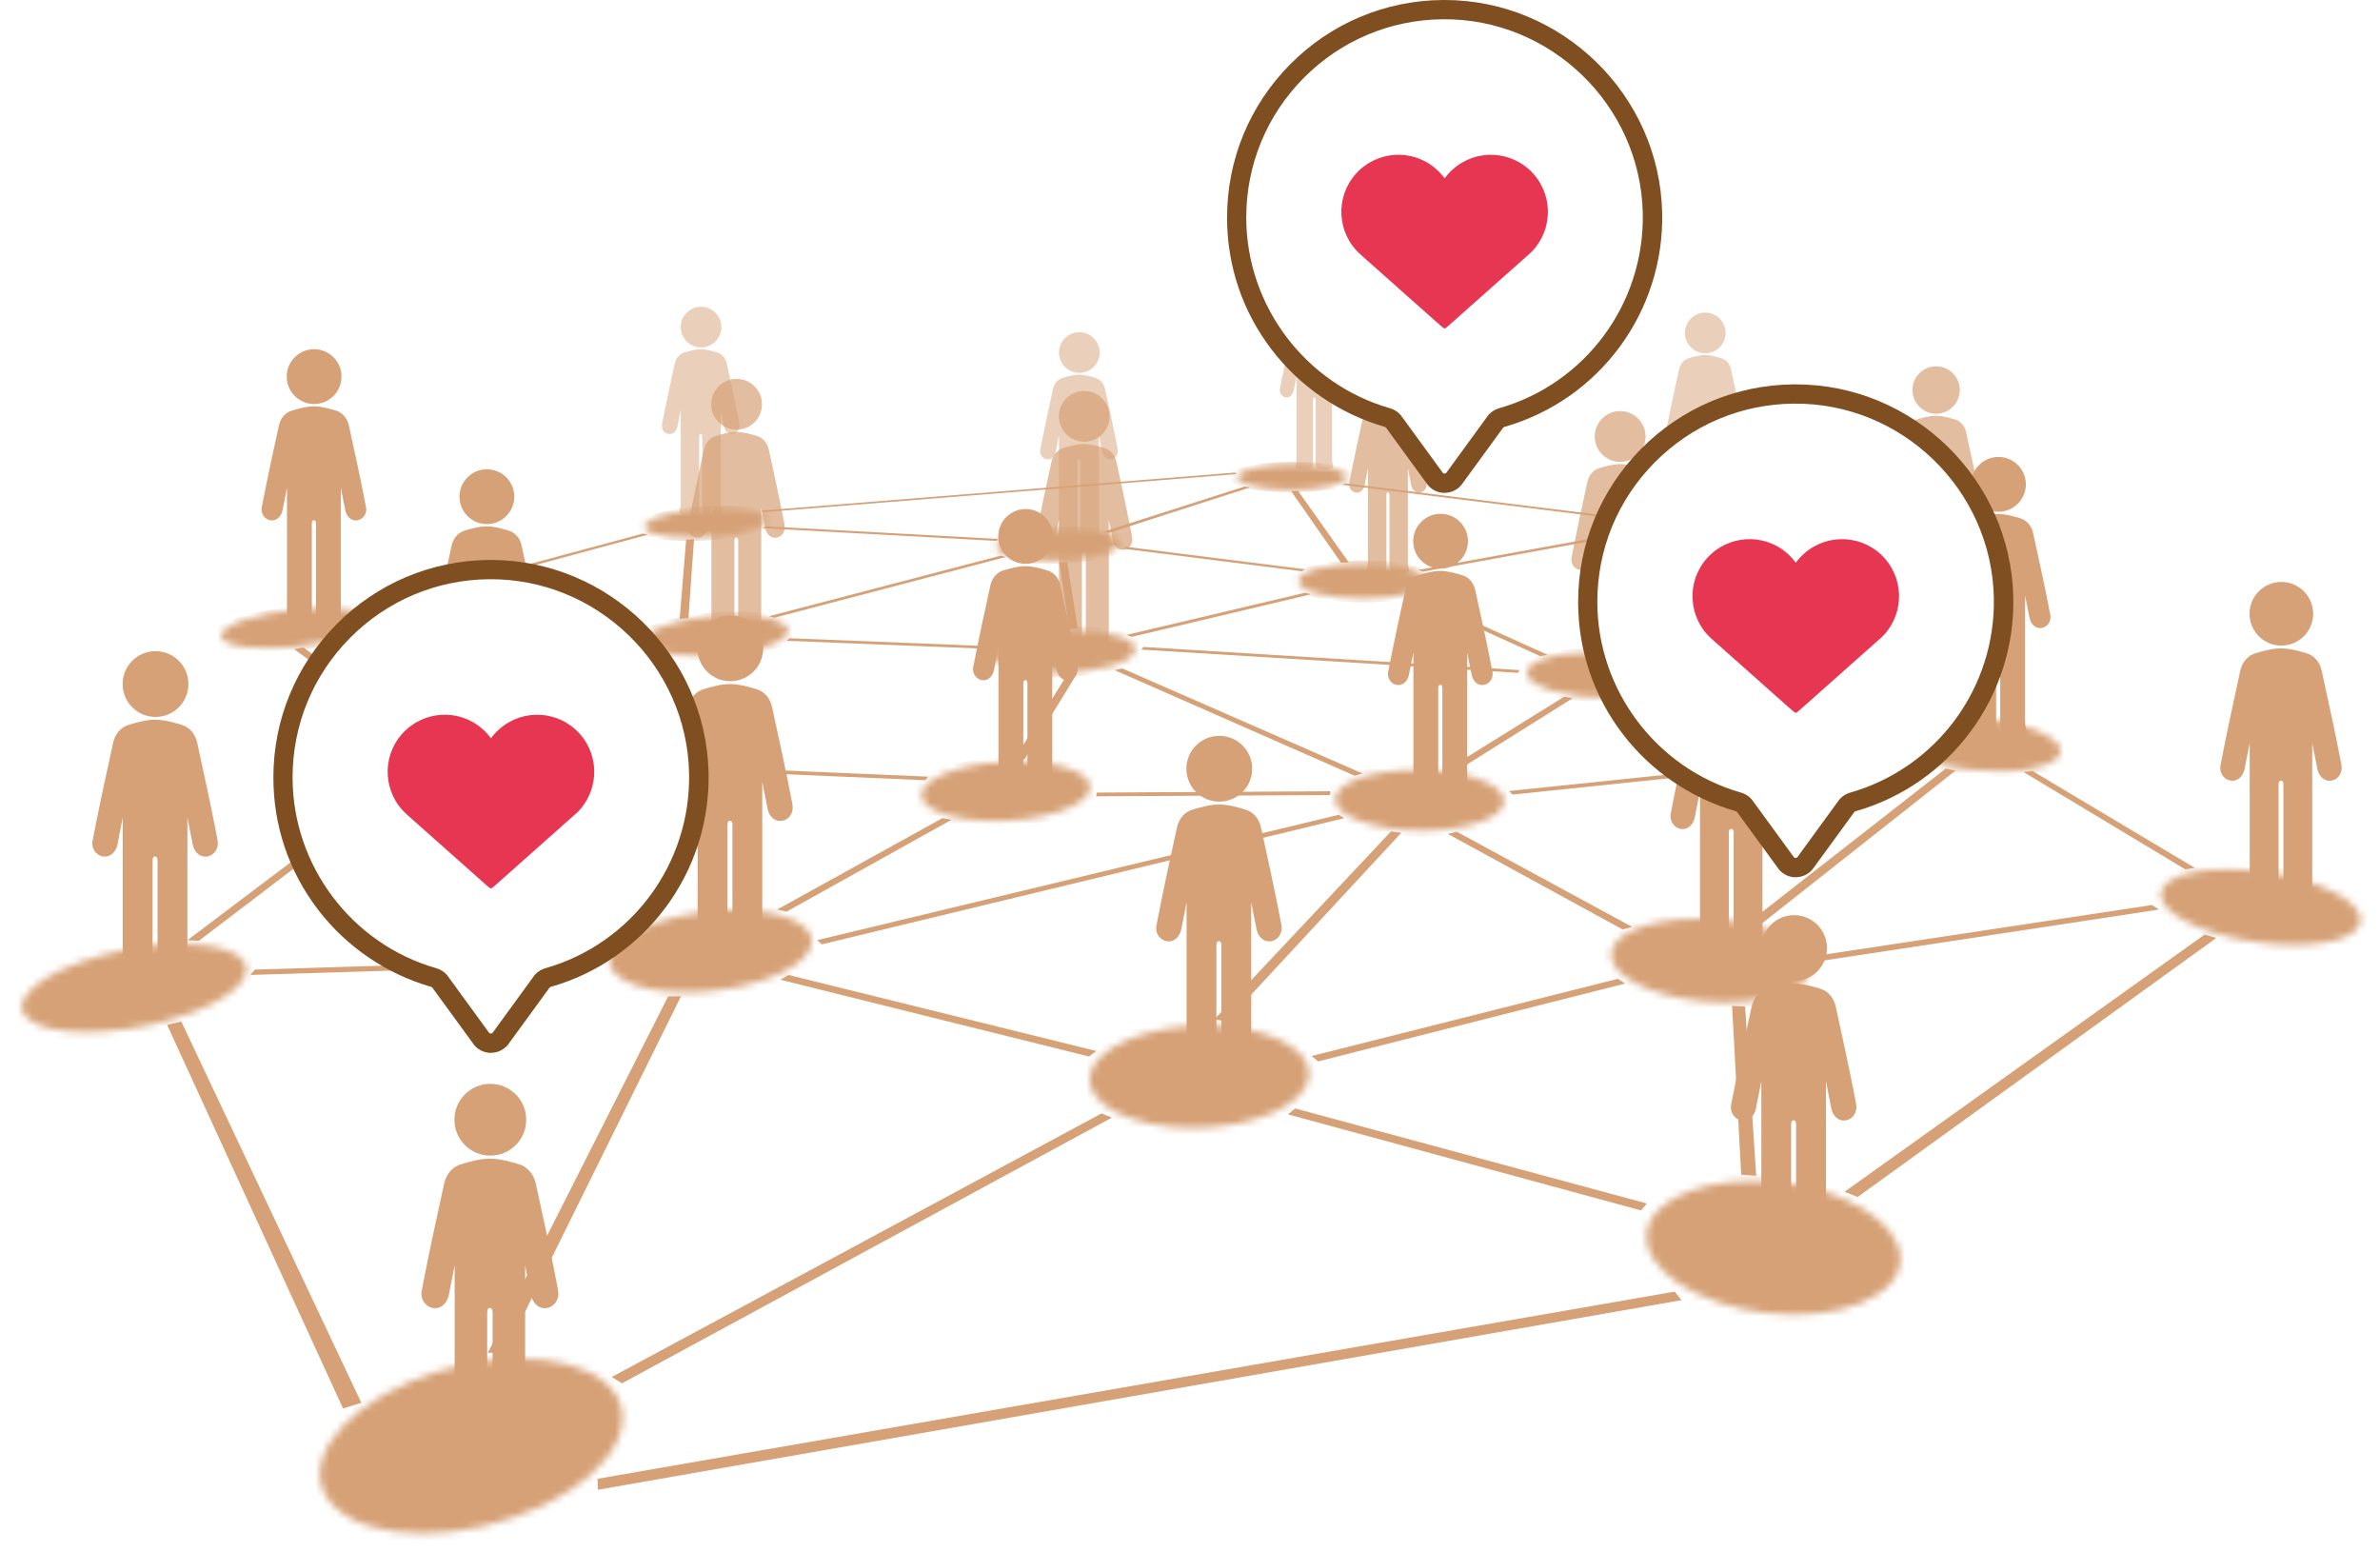 <?xml version="1.0" encoding="UTF-8"?><svg id="_レイヤー_2" xmlns="http://www.w3.org/2000/svg" xmlns:xlink="http://www.w3.org/1999/xlink" viewBox="0 0 333.61 217.52"><defs><style>.cls-1{mask:url(#mask);}.cls-2{filter:url(#luminosity-noclip);}.cls-3{filter:url(#luminosity-noclip-21);}.cls-4{filter:url(#luminosity-noclip-20);}.cls-5{filter:url(#luminosity-noclip-18);}.cls-6{filter:url(#luminosity-noclip-16);}.cls-7{filter:url(#luminosity-noclip-17);}.cls-8{filter:url(#luminosity-noclip-13);}.cls-9{filter:url(#luminosity-noclip-12);}.cls-10{filter:url(#luminosity-noclip-11);}.cls-11{filter:url(#luminosity-noclip-19);}.cls-12{filter:url(#luminosity-noclip-15);}.cls-13{filter:url(#luminosity-noclip-10);}.cls-14{filter:url(#luminosity-noclip-14);}.cls-15{filter:url(#luminosity-noclip-3);}.cls-16{filter:url(#luminosity-noclip-4);}.cls-17{filter:url(#luminosity-noclip-6);}.cls-18{filter:url(#luminosity-noclip-9);}.cls-19{filter:url(#luminosity-noclip-2);}.cls-20{filter:url(#luminosity-noclip-7);}.cls-21{filter:url(#luminosity-noclip-5);}.cls-22{filter:url(#luminosity-noclip-8);}.cls-23{fill:#e63651;}.cls-24{fill:#d6a176;}.cls-25{mask:url(#mask-2);}.cls-26{mask:url(#mask-3);}.cls-27{mask:url(#mask-4);}.cls-28{mask:url(#mask-5);}.cls-29{mask:url(#mask-7);}.cls-30{mask:url(#mask-6);}.cls-31{mask:url(#mask-1);}.cls-32{mask:url(#mask-9);}.cls-33{mask:url(#mask-8);}.cls-34{fill:#fff;}.cls-35{opacity:.7;}.cls-36{opacity:.5;}.cls-37{mask:url(#mask-10);}.cls-38{mask:url(#mask-14);}.cls-39{mask:url(#mask-18);}.cls-40{mask:url(#mask-11);}.cls-41{mask:url(#mask-16);}.cls-42{mask:url(#mask-13);}.cls-43{mask:url(#mask-19);}.cls-44{mask:url(#mask-12);}.cls-45{mask:url(#mask-17);}.cls-46{mask:url(#mask-15);}.cls-47{mask:url(#mask-20);}.cls-48{fill:#7f4f21;}</style><filter id="luminosity-noclip" x="138.07" y="73.74" width="20.49" height="5.3" color-interpolation-filters="sRGB" filterUnits="userSpaceOnUse"><feFlood flood-color="#fff" result="bg"/><feBlend in="SourceGraphic" in2="bg"/></filter><mask id="mask" x="138.07" y="73.74" width="20.49" height="5.3" maskUnits="userSpaceOnUse"><g class="cls-2"><path d="M153.82,77.91c-3.77.91-9.34.91-12.32,0-2.93-.89-2.18-2.31,1.56-3.16,3.67-.84,8.96-.84,11.92,0,3.01.85,2.54,2.26-1.15,3.16Z"/></g></mask><filter id="luminosity-noclip-2" x="180.31" y="78.53" width="21.46" height="5.89" color-interpolation-filters="sRGB" filterUnits="userSpaceOnUse"><feFlood flood-color="#fff" result="bg"/><feBlend in="SourceGraphic" in2="bg"/></filter><mask id="mask-1" x="180.31" y="78.53" width="21.46" height="5.89" maskUnits="userSpaceOnUse"><g class="cls-19"><path d="M197.58,83.17c-3.54,1.01-9.42,1.01-13,0-3.52-.99-3.39-2.56.14-3.51,3.47-.93,9.04-.93,12.55,0,3.58.94,3.78,2.51.31,3.51Z"/></g></mask><filter id="luminosity-noclip-3" x="88.54" y="85.71" width="23.8" height="6.84" color-interpolation-filters="sRGB" filterUnits="userSpaceOnUse"><feFlood flood-color="#fff" result="bg"/><feBlend in="SourceGraphic" in2="bg"/></filter><mask id="mask-2" x="88.54" y="85.71" width="23.8" height="6.84" maskUnits="userSpaceOnUse"><g class="cls-15"><path d="M105.83,91.09c-4.82,1.18-11.16,1.18-14.03,0-2.8-1.16-1.11-2.98,3.63-4.07,4.65-1.07,10.63-1.07,13.5,0,2.93,1.09,1.61,2.91-3.1,4.07Z"/></g></mask><filter id="luminosity-noclip-4" x="137.26" y="87.78" width="23.74" height="7.12" color-interpolation-filters="sRGB" filterUnits="userSpaceOnUse"><feFlood flood-color="#fff" result="bg"/><feBlend in="SourceGraphic" in2="bg"/></filter><mask id="mask-3" x="137.26" y="87.78" width="23.74" height="7.12" maskUnits="userSpaceOnUse"><g class="cls-16"><path d="M155.55,93.39c-4.37,1.23-10.85,1.23-14.32,0-3.4-1.2-2.52-3.1,1.81-4.24,4.24-1.11,10.34-1.11,13.78,0,3.5,1.14,3.01,3.04-1.27,4.24Z"/></g></mask><filter id="luminosity-noclip-5" x="126.92" y="105.98" width="28.08" height="9.91" color-interpolation-filters="sRGB" filterUnits="userSpaceOnUse"><feFlood flood-color="#fff" result="bg"/><feBlend in="SourceGraphic" in2="bg"/></filter><mask id="mask-4" x="126.92" y="105.98" width="28.08" height="9.91" maskUnits="userSpaceOnUse"><g class="cls-21"><path d="M148.39,113.76c-5.27,1.73-12.96,1.73-16.95,0-3.89-1.68-2.64-4.32,2.57-5.9,5.09-1.54,12.25-1.54,16.19,0,4.04,1.57,3.33,4.21-1.81,5.9Z"/></g></mask><filter id="luminosity-noclip-6" x="184.94" y="107.15" width="28.12" height="10.11" color-interpolation-filters="sRGB" filterUnits="userSpaceOnUse"><feFlood flood-color="#fff" result="bg"/><feBlend in="SourceGraphic" in2="bg"/></filter><mask id="mask-5" x="184.94" y="107.15" width="28.12" height="10.11" maskUnits="userSpaceOnUse"><g class="cls-17"><path d="M207.79,115.08c-4.54,1.76-12.31,1.76-17.12,0-4.69-1.72-4.64-4.41-.09-6.01,4.43-1.57,11.66-1.57,16.35,0,4.8,1.61,5.29,4.3.87,6.01Z"/></g></mask><filter id="luminosity-noclip-7" x="212.1" y="90.87" width="24.43" height="7.56" color-interpolation-filters="sRGB" filterUnits="userSpaceOnUse"><feFlood flood-color="#fff" result="bg"/><feBlend in="SourceGraphic" in2="bg"/></filter><mask id="mask-6" x="212.1" y="90.87" width="24.43" height="7.56" maskUnits="userSpaceOnUse"><g class="cls-20"><path d="M232.39,96.82c-3.62,1.31-10.31,1.31-14.77,0-4.36-1.28-4.79-3.29-1.14-4.5,3.58-1.18,9.86-1.18,14.18,0,4.42,1.21,5.26,3.22,1.72,4.5Z"/></g></mask><filter id="luminosity-noclip-8" x="223.25" y="127.77" width="33.31" height="13.92" color-interpolation-filters="sRGB" filterUnits="userSpaceOnUse"><feFlood flood-color="#fff" result="bg"/><feBlend in="SourceGraphic" in2="bg"/></filter><mask id="mask-7" x="223.25" y="127.77" width="33.31" height="13.92" maskUnits="userSpaceOnUse"><g class="cls-22"><path d="M251.31,138.65c-4.67,2.45-13.85,2.45-20.17,0-6.13-2.38-7-6.08-2.25-8.27,4.62-2.13,13.05-2.13,19.1,0,6.23,2.2,7.85,5.9,3.32,8.27Z"/></g></mask><filter id="luminosity-noclip-9" x="40.71" y="188.4" width="50.39" height="29.12" color-interpolation-filters="sRGB" filterUnits="userSpaceOnUse"><feFlood flood-color="#fff" result="bg"/><feBlend in="SourceGraphic" in2="bg"/></filter><mask id="mask-8" x="40.71" y="188.4" width="50.39" height="29.12" maskUnits="userSpaceOnUse"><g class="cls-18"><path d="M76.2,210.95c-10.94,5.28-24.45,5.28-29.5,0-4.83-5.05.25-12.78,10.74-17.28,10.06-4.32,22.02-4.32,27.27,0,5.47,4.51,1.94,12.24-8.51,17.28Z"/></g></mask><filter id="luminosity-noclip-10" x="227.53" y="163.96" width="42.27" height="22.24" color-interpolation-filters="sRGB" filterUnits="userSpaceOnUse"><feFlood flood-color="#fff" result="bg"/><feBlend in="SourceGraphic" in2="bg"/></filter><mask id="mask-9" x="227.53" y="163.96" width="42.27" height="22.24" maskUnits="userSpaceOnUse"><g class="cls-13"><path d="M263.42,181.25c-5.73,3.99-17.45,3.99-25.67,0-7.9-3.83-9.15-9.74-3.26-13.21,5.67-3.34,16.21-3.35,23.96,0,8.04,3.47,10.48,9.38,4.97,13.21Z"/></g></mask><filter id="luminosity-noclip-11" x="300.32" y="120.93" width="33.29" height="12.58" color-interpolation-filters="sRGB" filterUnits="userSpaceOnUse"><feFlood flood-color="#fff" result="bg"/><feBlend in="SourceGraphic" in2="bg"/></filter><mask id="mask-10" x="300.32" y="120.93" width="33.29" height="12.58" maskUnits="userSpaceOnUse"><g class="cls-10"><path d="M329.69,130.78c-3.27,2.21-11.97,2.21-19.15,0-6.97-2.14-9.6-5.49-6.15-7.48,3.36-1.94,11.39-1.94,18.18,0,6.98,1.99,10.29,5.34,7.11,7.48Z"/></g></mask><filter id="luminosity-noclip-12" x="257.04" y="83.15" width="23.07" height="6.49" color-interpolation-filters="sRGB" filterUnits="userSpaceOnUse"><feFlood flood-color="#fff" result="bg"/><feBlend in="SourceGraphic" in2="bg"/></filter><mask id="mask-11" x="257.04" y="83.15" width="23.07" height="6.49" maskUnits="userSpaceOnUse"><g class="cls-9"><path d="M276.84,88.26c-2.88,1.12-9.06,1.12-13.66,0-4.5-1.1-5.66-2.82-2.72-3.86,2.88-1.02,8.72-1.02,13.16,0,4.54,1.04,6.04,2.77,3.22,3.86Z"/></g></mask><filter id="luminosity-noclip-13" x="88.72" y="70.85" width="20.3" height="4.96" color-interpolation-filters="sRGB" filterUnits="userSpaceOnUse"><feFlood flood-color="#fff" result="bg"/><feBlend in="SourceGraphic" in2="bg"/></filter><mask id="mask-12" x="88.72" y="70.85" width="20.3" height="4.96" maskUnits="userSpaceOnUse"><g class="cls-8"><path d="M103.42,74.77c-4.11.85-9.49.85-11.92,0-2.38-.84-.94-2.16,3.11-2.95,3.98-.78,9.1-.78,11.54,0,2.48.8,1.3,2.12-2.73,2.95Z"/></g></mask><filter id="luminosity-noclip-14" x="29.01" y="84.72" width="24.73" height="6.7" color-interpolation-filters="sRGB" filterUnits="userSpaceOnUse"><feFlood flood-color="#fff" result="bg"/><feBlend in="SourceGraphic" in2="bg"/></filter><mask id="mask-13" x="29.01" y="84.72" width="24.73" height="6.7" maskUnits="userSpaceOnUse"><g class="cls-14"><path d="M45.63,90c-5.41,1.16-11.7,1.16-13.89,0-2.14-1.13.53-2.92,5.82-3.99,5.19-1.05,11.11-1.05,13.37,0,2.3,1.07,0,2.86-5.31,3.99Z"/></g></mask><filter id="luminosity-noclip-15" x="0" y="131.28" width="37.39" height="14.63" color-interpolation-filters="sRGB" filterUnits="userSpaceOnUse"><feFlood flood-color="#fff" result="bg"/><feBlend in="SourceGraphic" in2="bg"/></filter><mask id="mask-14" x="0" y="131.28" width="37.39" height="14.63" maskUnits="userSpaceOnUse"><g class="cls-12"><path d="M24.55,142.71c-8.45,2.58-17.86,2.58-20.69,0-2.74-2.5,1.89-6.39,10.03-8.7,7.9-2.24,16.54-2.24,19.57,0,3.12,2.31-.72,6.2-8.91,8.7Z"/></g></mask><filter id="luminosity-noclip-16" x="171.95" y="64.73" width="18.3" height="4.28" color-interpolation-filters="sRGB" filterUnits="userSpaceOnUse"><feFlood flood-color="#fff" result="bg"/><feBlend in="SourceGraphic" in2="bg"/></filter><mask id="mask-15" x="171.95" y="64.73" width="18.3" height="4.28" maskUnits="userSpaceOnUse"><g class="cls-6"><path d="M186.52,68.11c-3.1.73-8.09.73-11.06,0-2.92-.72-2.7-1.86.39-2.55,3.04-.68,7.81-.68,10.73,0,2.97.69,2.98,1.83-.06,2.55Z"/></g></mask><filter id="luminosity-noclip-17" x="226.22" y="71.56" width="20.03" height="5.05" color-interpolation-filters="sRGB" filterUnits="userSpaceOnUse"><feFlood flood-color="#fff" result="bg"/><feBlend in="SourceGraphic" in2="bg"/></filter><mask id="mask-16" x="226.22" y="71.56" width="20.03" height="5.05" maskUnits="userSpaceOnUse"><g class="cls-7"><path d="M243,75.54c-2.85.87-8.28.86-12.02,0-3.67-.85-4.24-2.19-1.36-3,2.82-.79,7.98-.79,11.63,0,3.71.81,4.54,2.15,1.75,3Z"/></g></mask><filter id="luminosity-noclip-18" x="51.18" y="101.24" width="28.25" height="9.14" color-interpolation-filters="sRGB" filterUnits="userSpaceOnUse"><feFlood flood-color="#fff" result="bg"/><feBlend in="SourceGraphic" in2="bg"/></filter><mask id="mask-17" x="51.18" y="101.24" width="28.25" height="9.14" maskUnits="userSpaceOnUse"><g class="cls-5"><path d="M70.84,108.42c-6.03,1.59-13.41,1.59-16.26,0-2.79-1.55-.11-3.98,5.79-5.44,5.76-1.42,12.64-1.42,15.56,0,2.99,1.45.8,3.89-5.09,5.44Z"/></g></mask><filter id="luminosity-noclip-19" x="82.72" y="126.56" width="33.68" height="13.68" color-interpolation-filters="sRGB" filterUnits="userSpaceOnUse"><feFlood flood-color="#fff" result="bg"/><feBlend in="SourceGraphic" in2="bg"/></filter><mask id="mask-18" x="82.72" y="126.56" width="33.68" height="13.68" maskUnits="userSpaceOnUse"><g class="cls-11"><path d="M107.27,137.26c-6.87,2.41-15.96,2.41-19.99,0-3.91-2.33-1.39-5.97,5.33-8.13,6.53-2.1,14.88-2.1,18.94,0,4.17,2.16,2.39,5.8-4.28,8.13Z"/></g></mask><filter id="luminosity-noclip-20" x="149.81" y="142.51" width="36.57" height="17.05" color-interpolation-filters="sRGB" filterUnits="userSpaceOnUse"><feFlood flood-color="#fff" result="bg"/><feBlend in="SourceGraphic" in2="bg"/></filter><mask id="mask-19" x="149.81" y="142.51" width="36.57" height="17.05" maskUnits="userSpaceOnUse"><g class="cls-4"><path d="M178.7,155.81c-6.46,3.02-16.66,3.02-22.38,0-5.53-2.92-4.52-7.46,1.89-10.13,6.21-2.59,15.5-2.59,21.07,0,5.76,2.68,5.66,7.21-.58,10.13Z"/></g></mask><filter id="luminosity-noclip-21" x="263.8" y="99.94" width="27.22" height="8.93" color-interpolation-filters="sRGB" filterUnits="userSpaceOnUse"><feFlood flood-color="#fff" result="bg"/><feBlend in="SourceGraphic" in2="bg"/></filter><mask id="mask-20" x="263.8" y="99.94" width="27.22" height="8.93" maskUnits="userSpaceOnUse"><g class="cls-3"><path d="M287.3,106.95c-3.27,1.55-10.55,1.55-16.07,0-5.39-1.51-6.88-3.89-3.52-5.31,3.28-1.39,10.09-1.39,15.39,0,5.42,1.42,7.39,3.8,4.21,5.31Z"/></g></mask></defs><g id="_デザイン"><g class="cls-1"><path class="cls-24" d="M154.87,78.22c-4.48,1.09-11.13,1.09-14.68,0-3.47-1.06-2.55-2.74,1.9-3.75,4.35-.98,10.6-.98,14.11,0,3.58,1.01,3.06,2.68-1.32,3.75Z"/></g><g class="cls-31"><path class="cls-24" d="M198.83,83.52c-4.21,1.21-11.23,1.21-15.49,0-4.17-1.19-3.99-3.05.22-4.16,4.11-1.09,10.69-1.09,14.86,0,4.26,1.11,4.53,2.98.42,4.16Z"/></g><g class="cls-25"><path class="cls-24" d="M106.84,91.49c-5.74,1.41-13.32,1.41-16.72,0-3.31-1.38-1.26-3.54,4.37-4.83,5.5-1.26,12.56-1.26,15.98,0,3.5,1.29,1.97,3.45-3.63,4.83Z"/></g><g class="cls-26"><path class="cls-24" d="M156.78,93.8c-5.2,1.48-12.94,1.48-17.07,0-4.02-1.44-2.93-3.69,2.22-5.03,5.02-1.31,12.23-1.31,16.3,0,4.17,1.34,3.62,3.6-1.44,5.03Z"/></g><g class="cls-27"><path class="cls-24" d="M149.81,114.34c-6.28,2.07-15.48,2.07-20.22,0-4.6-2.01-3.06-5.15,3.14-7,6.02-1.8,14.47-1.8,19.15,0,4.82,1.86,4.03,4.99-2.07,7Z"/></g><g class="cls-28"><path class="cls-24" d="M209.49,115.67c-5.4,2.12-14.69,2.12-20.43,0-5.56-2.05-5.43-5.25-.02-7.14,5.25-1.84,13.78-1.84,19.33,0,5.71,1.89,6.35,5.09,1.12,7.14Z"/></g><g class="cls-30"><path class="cls-24" d="M233.94,97.26c-4.31,1.57-12.3,1.57-17.6,0-5.16-1.53-5.64-3.92-1.29-5.34,4.24-1.39,11.66-1.39,16.78,0,5.26,1.43,6.3,3.82,2.11,5.34Z"/></g><g class="cls-29"><path class="cls-24" d="M253.54,139.47c-5.56,2.95-16.54,2.95-24.07,0-7.27-2.84-8.22-7.24-2.55-9.83,5.48-2.5,15.41-2.5,22.57,0,7.41,2.59,9.41,6.99,4.06,9.83Z"/></g><g class="cls-33"><path class="cls-24" d="M78.12,212.72c-13.09,6.4-29.34,6.4-35.31,0-5.65-6.06.55-15.24,13.01-20.54,11.86-5.04,25.91-5.04,32.16,0,6.56,5.3,2.54,14.48-9.86,20.54Z"/></g><g class="cls-32"><path class="cls-24" d="M266.34,182.59c-6.81,4.82-20.88,4.82-30.69,0-9.36-4.6-10.71-11.61-3.68-15.7,6.73-3.91,19.12-3.91,28.28,0,9.57,4.08,12.59,11.1,6.09,15.7Z"/></g><g class="cls-37"><path class="cls-24" d="M332.2,131.52c-3.87,2.66-14.28,2.66-22.86,0-8.28-2.56-11.33-6.54-7.19-8.89,4-2.27,13.47-2.27,21.49,0,8.29,2.35,12.29,6.32,8.55,8.89Z"/></g><g class="cls-40"><path class="cls-24" d="M278.44,88.63c-3.42,1.34-10.8,1.34-16.28,0-5.35-1.31-6.68-3.36-3.17-4.59,3.42-1.2,10.31-1.2,15.58,0,5.39,1.23,7.21,3.28,3.88,4.59Z"/></g><g class="cls-44"><path class="cls-24" d="M104.27,75.05c-4.89,1.02-11.32,1.02-14.2,0-2.82-1-1.08-2.57,3.74-3.51,4.72-.92,10.77-.92,13.66,0,2.95.94,1.59,2.51-3.2,3.51Z"/></g><g class="cls-42"><path class="cls-24" d="M46.42,90.39c-6.46,1.39-13.96,1.39-16.55,0-2.52-1.35.68-3.47,6.97-4.74,6.14-1.24,13.13-1.24,15.82,0,2.75,1.27.05,3.39-6.24,4.74Z"/></g><g class="cls-38"><path class="cls-24" d="M25.61,143.58c-10.1,3.11-21.37,3.11-24.7,0-3.21-2.99,2.37-7.61,12.04-10.33,9.33-2.62,19.5-2.62,23.12,0,3.75,2.72-.74,7.34-10.46,10.33Z"/></g><g class="cls-46"><path class="cls-24" d="M187.55,68.35c-3.69.87-9.64.87-13.17,0-3.46-.86-3.17-2.21.5-3.03,3.61-.8,9.24-.8,12.71,0,3.53.81,3.57,2.17-.04,3.03Z"/></g><g class="cls-41"><path class="cls-24" d="M244.31,75.83c-3.38,1.04-9.86,1.04-14.32,0-4.36-1.01-5-2.61-1.58-3.57,3.35-.94,9.45-.94,13.77,0,4.41.96,5.43,2.55,2.12,3.57Z"/></g><g class="cls-45"><path class="cls-24" d="M71.87,108.95c-7.2,1.91-16.01,1.91-19.39,0-3.28-1.85-.05-4.74,6.96-6.46,6.81-1.67,14.93-1.67,18.4,0,3.57,1.72,1.02,4.61-5.96,6.46Z"/></g><g class="cls-39"><path class="cls-24" d="M108.73,138.06c-8.2,2.9-19.08,2.9-23.86,0-4.61-2.79-1.54-7.11,6.44-9.66,7.72-2.46,17.57-2.46,22.38,0,4.98,2.54,2.94,6.87-4.96,9.66Z"/></g><g class="cls-43"><path class="cls-24" d="M180.76,156.83c-7.7,3.65-19.92,3.65-26.74,0-6.54-3.5-5.24-8.88,2.39-12.04,7.35-3.04,18.28-3.04,24.89,0,6.86,3.16,6.85,8.54-.55,12.04Z"/></g><g class="cls-47"><path class="cls-24" d="M289.23,107.48c-3.87,1.86-12.58,1.86-19.17,0-6.39-1.81-8.11-4.63-4.11-6.31,3.89-1.63,11.93-1.63,18.2,0,6.45,1.68,8.84,4.5,5.07,6.31Z"/></g><line class="cls-24" x1="149.04" y1="78.83" x2="150.47" y2="88.12"/><polygon class="cls-24" points="149.87 88.15 148.48 78.86 149.59 78.81 151.08 88.09 149.87 88.15"/><line class="cls-24" x1="110.47" y1="89.63" x2="138.64" y2="90.76"/><polygon class="cls-24" points="110.26 89.81 110.68 89.45 138.8 90.57 138.47 90.94 110.26 89.81"/><line class="cls-24" x1="108.16" y1="86.47" x2="140.63" y2="77.96"/><polygon class="cls-24" points="107.81 86.36 140.27 77.87 141 78.06 108.52 86.58 107.81 86.36"/><line class="cls-24" x1="93.24" y1="92.04" x2="72.7" y2="101.8"/><polygon class="cls-24" points="72.14 101.72 92.71 91.97 93.77 92.11 73.26 101.88 72.14 101.72"/><line class="cls-24" x1="76.44" y1="106.81" x2="129.9" y2="109.1"/><polygon class="cls-24" points="76.14 107.05 76.75 106.57 130.11 108.85 129.7 109.35 76.14 107.05"/><line class="cls-24" x1="64.53" y1="109.95" x2="89.32" y2="129.73"/><polygon class="cls-24" points="88.52 129.95 63.8 110.1 65.25 109.79 90.13 129.52 88.52 129.95"/><line class="cls-24" x1="142.92" y1="106.38" x2="150.22" y2="94.56"/><polygon class="cls-24" points="142.22 106.36 149.59 94.55 150.86 94.58 143.61 106.4 142.22 106.36"/><line class="cls-24" x1="160.13" y1="90.86" x2="212.88" y2="94.11"/><polygon class="cls-24" points="159.96 91.04 160.3 90.67 212.97 93.91 212.8 94.3 159.96 91.04"/><line class="cls-24" x1="158.26" y1="89.12" x2="183.35" y2="83.18"/><polygon class="cls-24" points="158.62 89.26 157.91 88.98 182.98 83.06 183.72 83.3 158.62 89.26"/><line class="cls-24" x1="182.71" y1="79.93" x2="157.63" y2="76.76"/><polygon class="cls-24" points="157.36 76.89 157.9 76.64 182.95 79.79 182.47 80.06 157.36 76.89"/><line class="cls-24" x1="216.41" y1="91.86" x2="197.77" y2="83.43"/><polygon class="cls-24" points="215.9 91.96 197.29 83.52 198.26 83.35 216.92 91.77 215.9 91.96"/><line class="cls-24" x1="190.45" y1="108.57" x2="156.78" y2="93.8"/><polygon class="cls-24" points="189.89 108.72 156.24 93.92 157.31 93.68 191.01 108.41 189.89 108.72"/><line class="cls-24" x1="265.97" y1="102.07" x2="233.35" y2="97.09"/><polygon class="cls-24" points="233.13 97.27 233.58 96.9 266.15 101.86 265.79 102.27 233.13 97.27"/><line class="cls-24" x1="258.95" y1="87.21" x2="232.21" y2="92.43"/><polygon class="cls-24" points="232.59 92.59 231.82 92.26 258.55 87.06 259.36 87.36 232.59 92.59"/><line class="cls-24" x1="259.71" y1="84.22" x2="242.96" y2="75.86"/><polygon class="cls-24" points="259.21 84.27 242.49 75.91 243.43 75.82 260.22 84.16 259.21 84.27"/><line class="cls-24" x1="225.29" y1="91.22" x2="234.97" y2="76.37"/><polygon class="cls-24" points="224.68 91.17 234.43 76.33 235.5 76.41 225.91 91.28 224.68 91.17"/><line class="cls-24" x1="199.12" y1="79.99" x2="227.98" y2="74.75"/><polygon class="cls-24" points="199.44 80.12 198.8 79.87 227.64 74.64 228.32 74.87 199.44 80.12"/><line class="cls-24" x1="188.36" y1="67.84" x2="227.88" y2="72.74"/><polygon class="cls-24" points="188.14 67.94 188.59 67.74 228.07 72.63 227.69 72.86 188.14 67.94"/><line class="cls-24" x1="181.46" y1="68.8" x2="188.52" y2="78.85"/><polygon class="cls-24" points="187.98 78.87 180.97 68.82 181.95 68.78 189.06 78.82 187.98 78.87"/><line class="cls-24" x1="174.85" y1="68.24" x2="155.1" y2="74.58"/><polygon class="cls-24" points="154.7 74.51 174.47 68.18 175.24 68.31 155.5 74.66 154.7 74.51"/><line class="cls-24" x1="173.23" y1="66.33" x2="106.83" y2="71.68"/><polygon class="cls-24" points="106.88 71.79 106.77 71.56 173.09 66.23 173.37 66.44 106.88 71.79"/><line class="cls-24" x1="273.8" y1="100.26" x2="271.77" y2="89.38"/><polygon class="cls-24" points="273.11 100.22 271.14 89.35 272.39 89.41 274.49 100.3 273.11 100.22"/><line class="cls-24" x1="246.13" y1="129.29" x2="273.42" y2="107.86"/><polygon class="cls-24" points="245.36 129.1 272.73 107.72 274.11 108 246.9 129.48 245.36 129.1"/><line class="cls-24" x1="306.98" y1="121.74" x2="284.27" y2="108.12"/><polygon class="cls-24" points="306.3 121.83 283.64 108.2 284.89 108.05 307.66 121.64 306.3 121.83"/><line class="cls-24" x1="302.14" y1="127.15" x2="254.72" y2="134.35"/><polygon class="cls-24" points="255.15 134.69 254.29 134 301.63 126.84 302.65 127.47 255.15 134.69"/><line class="cls-24" x1="309.85" y1="131.21" x2="259.47" y2="167.39"/><polygon class="cls-24" points="258.55 167.03 309.03 130.98 310.67 131.45 260.39 167.76 258.55 167.03"/><line class="cls-24" x1="230.43" y1="169.15" x2="181.04" y2="155.76"/><polygon class="cls-24" points="180.54 156.18 181.54 155.35 230.84 168.67 230.02 169.64 180.54 156.18"/><line class="cls-24" x1="245.12" y1="164.71" x2="243.71" y2="141.02"/><polygon class="cls-24" points="244.07 164.64 242.79 140.97 244.62 141.07 246.17 164.78 244.07 164.64"/><line class="cls-24" x1="266.33" y1="105.44" x2="211.77" y2="111.11"/><polygon class="cls-24" points="212.01 111.36 211.52 110.86 265.99 105.21 266.67 105.67 212.01 111.36"/><line class="cls-24" x1="228.11" y1="130.09" x2="203.56" y2="116.71"/><polygon class="cls-24" points="227.45 130.27 202.94 116.87 204.19 116.56 228.77 129.9 227.45 130.27"/><line class="cls-24" x1="227.29" y1="137.51" x2="184.31" y2="148.38"/><polygon class="cls-24" points="184.76 148.76 183.86 148 226.78 137.18 227.8 137.84 184.76 148.76"/><line class="cls-24" x1="153.16" y1="147.69" x2="109.95" y2="136.97"/><polygon class="cls-24" points="109.38 137.31 110.52 136.64 153.67 147.3 152.64 148.07 109.38 137.31"/><line class="cls-24" x1="109.59" y1="127.62" x2="132.74" y2="114.78"/><polygon class="cls-24" points="108.94 127.47 132.12 114.65 133.36 114.9 110.25 127.77 108.94 127.47"/><line class="cls-24" x1="171.06" y1="143.01" x2="195.7" y2="116.61"/><polygon class="cls-24" points="170.22 142.87 194.98 116.52 196.43 116.71 171.91 143.15 170.22 142.87"/><line class="cls-24" x1="114.87" y1="132.06" x2="188.05" y2="114.43"/><polygon class="cls-24" points="115.19 132.35 114.55 131.76 187.63 114.2 188.46 114.66 115.19 132.35"/><line class="cls-24" x1="153.7" y1="111.34" x2="186.46" y2="111.15"/><polygon class="cls-24" points="153.64 111.6 153.76 111.08 186.45 110.89 186.47 111.42 153.64 111.6"/><line class="cls-24" x1="219.85" y1="97.75" x2="203.64" y2="107.87"/><polygon class="cls-24" points="203.01 107.74 219.26 97.64 220.44 97.86 204.27 108 203.01 107.74"/><line class="cls-24" x1="155.13" y1="156.34" x2="86.47" y2="193.43"/><polygon class="cls-24" points="85.74 192.99 154.42 156.04 155.85 156.64 87.19 193.87 85.74 192.99"/><line class="cls-24" x1="94.55" y1="139.63" x2="69.58" y2="189.58"/><polygon class="cls-24" points="68.38 189.61 93.65 139.65 95.46 139.62 70.78 189.55 68.38 189.61"/><line class="cls-24" x1="235.21" y1="181.62" x2="83.78" y2="208.02"/><polygon class="cls-24" points="83.8 208.79 83.77 207.25 234.75 181.02 235.69 182.22 83.8 208.79"/><line class="cls-24" x1="24.43" y1="143.41" x2="49.37" y2="197"/><polygon class="cls-24" points="48.09 197.4 23.43 143.64 25.42 143.18 50.65 196.6 48.09 197.4"/><line class="cls-24" x1="35.41" y1="136.27" x2="84.43" y2="134.74"/><polygon class="cls-24" points="35.1 136.64 35.72 135.89 84.61 134.38 84.24 135.11 35.1 136.64"/><line class="cls-24" x1="27.07" y1="131.82" x2="56.32" y2="109.65"/><polygon class="cls-24" points="26.26 131.78 55.62 109.62 57.01 109.67 27.88 131.85 26.26 131.78"/><line class="cls-24" x1="107.08" y1="73.89" x2="139.82" y2="75.68"/><polygon class="cls-24" points="106.86 74.02 107.3 73.76 140 75.54 139.64 75.81 106.86 74.02"/><line class="cls-24" x1="96.73" y1="75.6" x2="95.88" y2="86.69"/><polygon class="cls-24" points="95.27 86.73 96.18 75.64 97.28 75.57 96.5 86.65 95.27 86.73"/><line class="cls-24" x1="90.46" y1="74.85" x2="51.16" y2="85.46"/><polygon class="cls-24" points="50.8 85.36 90.1 74.78 90.82 74.93 51.52 85.55 50.8 85.36"/><line class="cls-24" x1="90.02" y1="88.92" x2="51.19" y2="88.64"/><polygon class="cls-24" points="50.95 88.82 51.44 88.46 90.21 88.74 89.84 89.1 50.95 88.82"/><line class="cls-24" x1="58.65" y1="103.08" x2="41.86" y2="90.86"/><polygon class="cls-24" points="57.96 103.23 41.23 90.98 42.5 90.74 59.34 102.94 57.96 103.23"/><path class="cls-24" d="M73.76,156.93c0,2.78-2.25,5.03-5.03,5.03s-5.03-2.25-5.03-5.03,2.25-5.03,5.03-5.03,5.03,2.25,5.03,5.03Z"/><path class="cls-24" d="M78.23,180.82s-.79-4.15-1.58-7.8c-.69-3.17-1.37-6.33-1.53-7.07-.34-1.59-1.37-2.49-2.41-2.79-1.04-.3-2.56-.77-4.03-.77s-2.98.47-4.03.77c-1.04.3-2.07,1.19-2.41,2.79-.16.74-.84,3.9-1.53,7.07-.79,3.65-1.58,7.8-1.58,7.8-.04.16-.06.33-.06.5,0,1.12.86,2.03,1.92,2.03.99,0,1.7-.85,1.91-1.8.13-.62.43-2.19.83-4.2v23.37c0,1.5-1.47,2.72,2.28,2.72,2.46,0,2.28-1.22,2.28-2.72v-16.82c0-.42.17-.59.38-.59s.38.17.38.59v16.82c0,1.5-.18,2.72,2.28,2.72,3.75,0,2.28-1.22,2.28-2.72v-23.37c.41,2.01.7,3.59.83,4.2.21.95.92,1.8,1.91,1.8,1.06,0,1.92-.91,1.92-2.03,0-.17-.02-.34-.06-.5Z"/><path class="cls-24" d="M26.41,95.87c0,2.54-2.06,4.61-4.61,4.61s-4.61-2.06-4.61-4.61,2.06-4.61,4.61-4.61,4.61,2.06,4.61,4.61Z"/><path class="cls-24" d="M30.5,117.74s-.73-3.8-1.45-7.14c-.63-2.9-1.26-5.79-1.4-6.47-.31-1.46-1.25-2.28-2.21-2.55-.95-.28-2.35-.71-3.69-.71s-2.73.43-3.69.71c-.95.28-1.9,1.09-2.21,2.55-.15.68-.77,3.57-1.4,6.47-.72,3.34-1.45,7.14-1.45,7.14-.03.15-.06.3-.06.46,0,1.03.79,1.86,1.76,1.86.9,0,1.56-.77,1.75-1.64.12-.56.39-2,.76-3.85v21.39c0,1.37-1.35,2.49,2.09,2.49,2.25,0,2.09-1.11,2.09-2.49v-15.4c0-.38.16-.54.35-.54s.35.16.35.54v15.4c0,1.37-.17,2.49,2.09,2.49,3.43,0,2.09-1.11,2.09-2.49v-21.39c.37,1.84.64,3.28.76,3.85.19.87.84,1.64,1.75,1.64.97,0,1.76-.83,1.76-1.86,0-.16-.02-.31-.06-.46Z"/><path class="cls-24" d="M106.98,90.86c0,2.54-2.06,4.61-4.61,4.61s-4.61-2.06-4.61-4.61,2.06-4.61,4.61-4.61,4.61,2.06,4.61,4.61Z"/><path class="cls-24" d="M111.08,112.74s-.73-3.8-1.45-7.14c-.63-2.9-1.26-5.79-1.4-6.47-.31-1.46-1.25-2.28-2.21-2.55-.95-.28-2.35-.71-3.69-.71s-2.73.43-3.69.71c-.95.28-1.9,1.09-2.21,2.55-.15.68-.77,3.57-1.4,6.47-.72,3.34-1.45,7.14-1.45,7.14-.03.15-.06.3-.06.46,0,1.03.79,1.86,1.76,1.86.9,0,1.56-.77,1.75-1.64.12-.56.39-2,.76-3.85v21.39c0,1.37-1.35,2.49,2.09,2.49,2.25,0,2.09-1.11,2.09-2.49v-15.4c0-.38.16-.54.35-.54s.35.16.35.54v15.4c0,1.37-.17,2.49,2.09,2.49,3.43,0,2.09-1.11,2.09-2.49v-21.39c.37,1.84.64,3.28.76,3.85.19.87.84,1.64,1.75,1.64.97,0,1.76-.83,1.76-1.86,0-.16-.02-.31-.06-.46Z"/><path class="cls-24" d="M175.52,107.74c0,2.54-2.06,4.61-4.61,4.61s-4.61-2.06-4.61-4.61,2.06-4.61,4.61-4.61,4.61,2.06,4.61,4.61Z"/><path class="cls-24" d="M179.62,129.62s-.73-3.8-1.45-7.14c-.63-2.9-1.26-5.79-1.4-6.47-.31-1.46-1.25-2.28-2.21-2.55-.95-.28-2.35-.71-3.69-.71s-2.73.43-3.69.71c-.95.28-1.9,1.09-2.21,2.55-.15.68-.77,3.57-1.4,6.47-.72,3.34-1.45,7.14-1.45,7.14-.03.15-.06.3-.06.46,0,1.03.79,1.86,1.76,1.86.9,0,1.56-.77,1.75-1.64.12-.56.39-2,.76-3.85v21.39c0,1.37-1.35,2.49,2.09,2.49,2.25,0,2.09-1.11,2.09-2.49v-15.4c0-.38.16-.54.35-.54s.35.16.35.54v15.4c0,1.37-.17,2.49,2.09,2.49,3.43,0,2.09-1.11,2.09-2.49v-21.39c.37,1.84.64,3.28.76,3.85.19.87.84,1.64,1.75,1.64.97,0,1.76-.83,1.76-1.86,0-.16-.02-.31-.06-.46Z"/><circle class="cls-24" cx="251.48" cy="132.84" r="4.61" transform="translate(-32.04 155.26) rotate(-32.36)"/><path class="cls-24" d="M260.18,154.72s-.73-3.8-1.45-7.14c-.63-2.9-1.26-5.79-1.4-6.47-.31-1.46-1.25-2.28-2.21-2.55-.95-.28-2.35-.71-3.69-.71s-2.73.43-3.69.71c-.95.28-1.9,1.09-2.21,2.55-.15.68-.77,3.57-1.4,6.47-.72,3.34-1.45,7.14-1.45,7.14-.03.15-.06.3-.06.46,0,1.03.79,1.86,1.76,1.86.9,0,1.56-.77,1.75-1.64.12-.56.39-2,.76-3.85v21.39c0,1.37-1.35,2.49,2.09,2.49,2.25,0,2.09-1.11,2.09-2.49v-15.4c0-.38.16-.54.35-.54s.35.16.35.54v15.4c0,1.37-.17,2.49,2.09,2.49,3.43,0,2.09-1.11,2.09-2.49v-21.39c.37,1.84.64,3.28.76,3.85.19.87.84,1.64,1.75,1.64.97,0,1.76-.83,1.76-1.86,0-.16-.02-.31-.06-.46Z"/><path class="cls-24" d="M324.24,86.02c0,2.46-2,4.46-4.46,4.46s-4.46-2-4.46-4.46,2-4.46,4.46-4.46,4.46,2,4.46,4.46Z"/><path class="cls-24" d="M328.2,107.19s-.7-3.68-1.4-6.91c-.61-2.81-1.21-5.6-1.36-6.26-.3-1.41-1.21-2.2-2.14-2.47-.92-.27-2.27-.68-3.57-.68s-2.64.42-3.57.68c-.92.27-1.83,1.06-2.14,2.47-.14.66-.75,3.45-1.35,6.26-.7,3.23-1.4,6.91-1.4,6.91-.03.14-.05.29-.05.44,0,.99.76,1.8,1.7,1.8.88,0,1.51-.75,1.69-1.59.12-.55.38-1.94.74-3.72v20.7c0,1.33-1.3,2.41,2.02,2.41,2.18,0,2.02-1.08,2.02-2.41v-14.9c0-.37.15-.52.34-.52s.34.15.34.52v14.9c0,1.33-.16,2.41,2.02,2.41,3.32,0,2.02-1.08,2.02-2.41v-20.7c.36,1.78.62,3.18.74,3.72.18.84.82,1.59,1.69,1.59.94,0,1.7-.8,1.7-1.8,0-.15-.02-.3-.05-.44Z"/><path class="cls-24" d="M247.18,92.79c0,2.46-2,4.46-4.46,4.46s-4.46-2-4.46-4.46,2-4.46,4.46-4.46,4.46,2,4.46,4.46Z"/><path class="cls-24" d="M251.14,113.96s-.7-3.68-1.4-6.91c-.61-2.81-1.21-5.6-1.36-6.26-.3-1.41-1.21-2.2-2.14-2.47-.92-.27-2.27-.68-3.57-.68s-2.64.42-3.57.68c-.92.27-1.83,1.06-2.14,2.47-.14.66-.75,3.45-1.35,6.26-.7,3.23-1.4,6.91-1.4,6.91-.03.14-.05.29-.05.44,0,.99.76,1.8,1.7,1.8.88,0,1.51-.75,1.69-1.59.12-.55.38-1.94.74-3.72v20.7c0,1.33-1.3,2.41,2.02,2.41,2.18,0,2.02-1.08,2.02-2.41v-14.9c0-.37.15-.53.34-.53s.34.15.34.53v14.9c0,1.33-.16,2.41,2.02,2.41,3.32,0,2.02-1.08,2.02-2.41v-20.7c.36,1.78.62,3.18.74,3.72.18.84.82,1.59,1.69,1.59.94,0,1.7-.8,1.7-1.8,0-.15-.02-.3-.05-.44Z"/><path class="cls-24" d="M205.77,75.85c0,2.12-1.72,3.84-3.84,3.84s-3.84-1.72-3.84-3.84,1.72-3.84,3.84-3.84,3.84,1.72,3.84,3.84Z"/><path class="cls-24" d="M209.18,94.08s-.6-3.17-1.21-5.95c-.52-2.42-1.05-4.82-1.17-5.39-.26-1.22-1.04-1.9-1.84-2.13-.79-.23-1.95-.59-3.07-.59s-2.28.36-3.07.59c-.79.23-1.58.91-1.84,2.13-.12.57-.64,2.97-1.17,5.39-.6,2.78-1.21,5.95-1.21,5.95-.03.12-.05.25-.05.38,0,.85.66,1.55,1.47,1.55.75,0,1.3-.65,1.46-1.37.1-.47.33-1.67.64-3.2v17.82c0,1.14-1.12,2.07,1.74,2.07,1.88,0,1.74-.93,1.74-2.07v-12.83c0-.32.13-.45.29-.45s.29.13.29.45v12.83c0,1.14-.14,2.07,1.74,2.07,2.86,0,1.74-.93,1.74-2.07v-17.82c.31,1.54.53,2.73.64,3.2.16.72.7,1.37,1.46,1.37.81,0,1.47-.69,1.47-1.55,0-.13-.02-.26-.05-.38Z"/><path class="cls-24" d="M147.61,75.18c0,2.12-1.72,3.84-3.84,3.84s-3.84-1.72-3.84-3.84,1.72-3.84,3.84-3.84,3.84,1.72,3.84,3.84Z"/><path class="cls-24" d="M151.02,93.41s-.6-3.17-1.21-5.95c-.52-2.42-1.05-4.82-1.17-5.39-.26-1.22-1.04-1.9-1.84-2.13-.79-.23-1.95-.59-3.07-.59s-2.28.36-3.07.59c-.79.23-1.58.91-1.84,2.13-.12.57-.64,2.97-1.17,5.39-.6,2.78-1.21,5.95-1.21,5.95-.03.12-.05.25-.05.38,0,.85.66,1.55,1.47,1.55.75,0,1.3-.65,1.46-1.37.1-.47.33-1.67.64-3.2v17.82c0,1.14-1.12,2.07,1.74,2.07,1.88,0,1.74-.93,1.74-2.07v-12.83c0-.32.13-.45.29-.45s.29.13.29.45v12.83c0,1.14-.14,2.07,1.74,2.07,2.86,0,1.74-.93,1.74-2.07v-17.82c.31,1.54.53,2.73.64,3.2.16.72.7,1.37,1.46,1.37.81,0,1.47-.69,1.47-1.55,0-.13-.02-.26-.05-.38Z"/><path class="cls-24" d="M72.09,69.61c0,2.12-1.72,3.84-3.84,3.84s-3.84-1.72-3.84-3.84,1.72-3.84,3.84-3.84,3.84,1.72,3.84,3.84Z"/><path class="cls-24" d="M75.5,87.83s-.6-3.17-1.21-5.95c-.52-2.42-1.05-4.82-1.17-5.39-.26-1.22-1.04-1.9-1.84-2.13-.79-.23-1.95-.59-3.07-.59s-2.28.36-3.07.59c-.79.23-1.58.91-1.84,2.13-.12.57-.64,2.97-1.17,5.39-.6,2.78-1.21,5.95-1.21,5.95-.03.12-.05.25-.05.38,0,.85.66,1.55,1.47,1.55.75,0,1.3-.65,1.46-1.37.1-.47.33-1.67.64-3.2v17.82c0,1.14-1.12,2.07,1.74,2.07,1.88,0,1.74-.93,1.74-2.07v-12.83c0-.32.13-.45.29-.45s.29.13.29.45v12.83c0,1.14-.14,2.07,1.74,2.07,2.86,0,1.74-.93,1.74-2.07v-17.82c.31,1.54.53,2.73.64,3.2.16.72.7,1.37,1.46,1.37.81,0,1.47-.69,1.47-1.55,0-.13-.02-.26-.05-.38Z"/><path class="cls-24" d="M47.87,52.78c0,2.12-1.72,3.84-3.84,3.84s-3.84-1.72-3.84-3.84,1.72-3.84,3.84-3.84,3.84,1.72,3.84,3.84Z"/><path class="cls-24" d="M51.29,71.01s-.6-3.17-1.21-5.95c-.52-2.42-1.05-4.82-1.17-5.39-.26-1.22-1.04-1.9-1.84-2.13-.79-.23-1.95-.59-3.07-.59s-2.28.36-3.07.59c-.79.23-1.58.91-1.84,2.13-.12.57-.64,2.97-1.17,5.39-.6,2.78-1.21,5.95-1.21,5.95-.03.12-.05.25-.05.38,0,.85.66,1.55,1.47,1.55.75,0,1.3-.65,1.46-1.37.1-.47.33-1.67.64-3.2v17.82c0,1.14-1.12,2.07,1.74,2.07,1.88,0,1.74-.93,1.74-2.07v-12.83c0-.32.13-.45.29-.45s.29.13.29.45v12.83c0,1.14-.14,2.07,1.74,2.07,2.86,0,1.74-.93,1.74-2.07v-17.82c.31,1.54.53,2.73.64,3.2.16.72.7,1.37,1.46,1.37.81,0,1.47-.69,1.47-1.55,0-.13-.02-.26-.05-.38Z"/><g class="cls-35"><path class="cls-24" d="M230.66,61.17c0,1.97-1.6,3.56-3.56,3.56s-3.56-1.6-3.56-3.56,1.6-3.56,3.56-3.56,3.56,1.6,3.56,3.56Z"/><path class="cls-24" d="M233.82,78.09s-.56-2.94-1.12-5.52c-.49-2.24-.97-4.48-1.08-5-.24-1.13-.97-1.76-1.71-1.97-.74-.21-1.81-.55-2.85-.55s-2.11.33-2.85.55c-.74.21-1.47.85-1.71,1.97-.11.53-.6,2.76-1.08,5-.56,2.58-1.12,5.52-1.12,5.52-.03.11-.04.23-.04.35,0,.79.61,1.44,1.36,1.44.7,0,1.21-.6,1.35-1.27.09-.44.3-1.55.59-2.98v16.55c0,1.06-1.04,1.92,1.61,1.92,1.74,0,1.61-.86,1.61-1.92v-11.91c0-.3.12-.42.27-.42s.27.12.27.42v11.91c0,1.06-.13,1.92,1.61,1.92,2.66,0,1.61-.86,1.61-1.92v-16.55c.29,1.43.5,2.54.59,2.98.15.67.65,1.27,1.35,1.27.75,0,1.36-.64,1.36-1.44,0-.12-.02-.24-.04-.35Z"/></g><g class="cls-35"><path class="cls-24" d="M155.54,58.35c0,1.97-1.6,3.56-3.56,3.56s-3.56-1.6-3.56-3.56,1.6-3.56,3.56-3.56,3.56,1.6,3.56,3.56Z"/><path class="cls-24" d="M158.7,75.27s-.56-2.94-1.12-5.52c-.49-2.24-.97-4.48-1.08-5-.24-1.13-.97-1.76-1.71-1.97-.74-.21-1.81-.55-2.85-.55s-2.11.33-2.85.55c-.74.21-1.47.85-1.71,1.97-.11.53-.6,2.76-1.08,5-.56,2.58-1.12,5.52-1.12,5.52-.03.11-.04.23-.04.35,0,.79.61,1.44,1.36,1.44.7,0,1.21-.6,1.35-1.27.09-.44.3-1.55.59-2.98v16.55c0,1.06-1.04,1.92,1.61,1.92,1.74,0,1.61-.86,1.61-1.92v-11.91c0-.3.12-.42.27-.42s.27.12.27.42v11.91c0,1.06-.13,1.92,1.61,1.92,2.66,0,1.61-.86,1.61-1.92v-16.55c.29,1.43.5,2.54.59,2.98.15.67.65,1.27,1.35,1.27.75,0,1.36-.64,1.36-1.44,0-.12-.02-.24-.04-.35Z"/></g><g class="cls-35"><path class="cls-24" d="M106.81,56.66c0,1.97-1.6,3.56-3.56,3.56s-3.56-1.6-3.56-3.56,1.6-3.56,3.56-3.56,3.56,1.6,3.56,3.56Z"/><path class="cls-24" d="M109.98,73.58s-.56-2.94-1.12-5.52c-.49-2.24-.97-4.48-1.08-5-.24-1.13-.97-1.76-1.71-1.97-.74-.21-1.81-.55-2.85-.55s-2.11.33-2.85.55c-.74.21-1.47.85-1.71,1.97-.11.53-.6,2.76-1.08,5-.56,2.58-1.12,5.52-1.12,5.52-.03.11-.04.23-.04.35,0,.79.61,1.44,1.36,1.44.7,0,1.21-.6,1.35-1.27.09-.44.3-1.55.59-2.98v16.55c0,1.06-1.04,1.92,1.61,1.92,1.74,0,1.61-.86,1.61-1.92v-11.91c0-.3.12-.42.27-.42s.27.12.27.42v11.91c0,1.06-.13,1.92,1.61,1.92,2.66,0,1.61-.86,1.61-1.92v-16.55c.29,1.43.5,2.54.59,2.98.15.67.65,1.27,1.35,1.27.75,0,1.36-.64,1.36-1.44,0-.12-.02-.24-.04-.35Z"/></g><g class="cls-35"><path class="cls-24" d="M274.71,54.66c0,1.83-1.49,3.32-3.32,3.32s-3.32-1.49-3.32-3.32,1.49-3.32,3.32-3.32,3.32,1.49,3.32,3.32Z"/><path class="cls-24" d="M277.66,70.43s-.52-2.74-1.04-5.15c-.45-2.09-.9-4.17-1.01-4.66-.23-1.05-.9-1.64-1.59-1.84-.69-.2-1.69-.51-2.66-.51s-1.97.31-2.66.51c-.69.2-1.37.79-1.59,1.84-.11.49-.56,2.57-1.01,4.66-.52,2.41-1.04,5.15-1.04,5.15-.02.1-.04.22-.04.33,0,.74.57,1.34,1.27,1.34.65,0,1.12-.56,1.26-1.19.09-.41.28-1.44.55-2.77v15.42c0,.99-.97,1.79,1.5,1.79,1.62,0,1.5-.8,1.5-1.79v-11.1c0-.28.11-.39.25-.39s.25.11.25.39v11.1c0,.99-.12,1.79,1.5,1.79,2.48,0,1.5-.8,1.5-1.79v-15.42c.27,1.33.46,2.37.55,2.77.14.63.61,1.19,1.26,1.19.7,0,1.27-.6,1.27-1.34,0-.11-.02-.22-.04-.33Z"/></g><g class="cls-36"><path class="cls-24" d="M241.88,46.66c0,1.58-1.28,2.85-2.85,2.85s-2.85-1.28-2.85-2.85,1.28-2.85,2.85-2.85,2.85,1.28,2.85,2.85Z"/><path class="cls-24" d="M244.42,60.21s-.45-2.36-.9-4.42c-.39-1.8-.78-3.59-.87-4.01-.19-.9-.78-1.41-1.37-1.58-.59-.17-1.45-.44-2.28-.44s-1.69.27-2.28.44c-.59.17-1.17.68-1.37,1.58-.09.42-.48,2.21-.87,4.01-.45,2.07-.9,4.42-.9,4.42-.02.09-.03.18-.03.28,0,.64.49,1.15,1.09,1.15.56,0,.97-.48,1.08-1.02.08-.35.24-1.24.47-2.38v13.25c0,.85-.83,1.54,1.29,1.54,1.4,0,1.29-.69,1.29-1.54v-9.54c0-.24.1-.34.22-.34s.22.1.22.34v9.54c0,.85-.1,1.54,1.29,1.54,2.13,0,1.29-.69,1.29-1.54v-13.25c.23,1.14.4,2.03.47,2.38.12.54.52,1.02,1.08,1.02.6,0,1.09-.51,1.09-1.15,0-.1-.01-.19-.03-.28Z"/></g><g class="cls-35"><path class="cls-24" d="M197.44,54.06c0,1.58-1.28,2.85-2.85,2.85s-2.85-1.28-2.85-2.85,1.28-2.85,2.85-2.85,2.85,1.28,2.85,2.85Z"/><path class="cls-24" d="M199.98,67.61s-.45-2.36-.9-4.42c-.39-1.8-.78-3.59-.87-4.01-.19-.9-.78-1.41-1.37-1.58-.59-.17-1.45-.44-2.28-.44s-1.69.27-2.28.44c-.59.17-1.17.68-1.37,1.58-.09.42-.48,2.21-.87,4.01-.45,2.07-.9,4.42-.9,4.42-.02.09-.03.18-.03.28,0,.64.49,1.15,1.09,1.15.56,0,.97-.48,1.08-1.02.08-.35.24-1.24.47-2.38v13.25c0,.85-.83,1.54,1.29,1.54,1.4,0,1.29-.69,1.29-1.54v-9.54c0-.24.1-.34.22-.34s.22.1.22.34v9.54c0,.85-.1,1.54,1.29,1.54,2.13,0,1.29-.69,1.29-1.54v-13.25c.23,1.14.4,2.03.47,2.38.12.54.52,1.02,1.08,1.02.6,0,1.09-.51,1.09-1.15,0-.1-.01-.19-.03-.28Z"/></g><g class="cls-36"><path class="cls-24" d="M154.14,49.41c0,1.58-1.28,2.85-2.85,2.85s-2.85-1.28-2.85-2.85,1.28-2.85,2.85-2.85,2.85,1.28,2.85,2.85Z"/><path class="cls-24" d="M156.67,62.96s-.45-2.36-.9-4.42c-.39-1.8-.78-3.59-.87-4.01-.19-.9-.78-1.41-1.37-1.58-.59-.17-1.45-.44-2.28-.44s-1.69.27-2.28.44c-.59.17-1.17.68-1.37,1.58-.09.42-.48,2.21-.87,4.01-.45,2.07-.9,4.42-.9,4.42-.02.09-.03.18-.03.28,0,.64.49,1.15,1.09,1.15.56,0,.97-.48,1.08-1.02.08-.35.24-1.24.47-2.38v13.25c0,.85-.83,1.54,1.29,1.54,1.4,0,1.29-.69,1.29-1.54v-9.54c0-.24.1-.34.22-.34s.22.1.22.34v9.54c0,.85-.1,1.54,1.29,1.54,2.13,0,1.29-.69,1.29-1.54v-13.25c.23,1.14.4,2.03.47,2.38.12.54.52,1.02,1.08,1.02.6,0,1.09-.51,1.09-1.15,0-.1-.01-.19-.03-.28Z"/></g><g class="cls-36"><path class="cls-24" d="M101.12,45.84c0,1.58-1.28,2.85-2.85,2.85s-2.85-1.28-2.85-2.85,1.28-2.85,2.85-2.85,2.85,1.28,2.85,2.85Z"/><path class="cls-24" d="M103.65,59.4s-.45-2.36-.9-4.42c-.39-1.8-.78-3.59-.87-4.01-.19-.9-.78-1.41-1.37-1.58-.59-.17-1.45-.44-2.28-.44s-1.69.27-2.28.44c-.59.17-1.17.68-1.37,1.58-.09.42-.48,2.21-.87,4.01-.45,2.07-.9,4.42-.9,4.42-.02.09-.03.18-.03.28,0,.64.49,1.15,1.09,1.15.56,0,.97-.48,1.08-1.02.08-.35.24-1.24.47-2.38v13.25c0,.85-.83,1.54,1.29,1.54,1.4,0,1.29-.69,1.29-1.54v-9.54c0-.24.1-.34.22-.34s.22.1.22.34v9.54c0,.85-.1,1.54,1.29,1.54,2.13,0,1.29-.69,1.29-1.54v-13.25c.23,1.14.4,2.03.47,2.38.12.54.52,1.02,1.08,1.02.6,0,1.09-.51,1.09-1.15,0-.1-.01-.19-.03-.28Z"/></g><g class="cls-36"><path class="cls-24" d="M186.79,42.42c0,1.4-1.13,2.53-2.53,2.53s-2.53-1.13-2.53-2.53,1.13-2.53,2.53-2.53,2.53,1.13,2.53,2.53Z"/><path class="cls-24" d="M189.04,54.44s-.4-2.09-.8-3.92c-.35-1.59-.69-3.18-.77-3.56-.17-.8-.69-1.25-1.21-1.4-.52-.15-1.29-.39-2.03-.39s-1.5.24-2.03.39c-.52.15-1.04.6-1.21,1.4-.08.37-.42,1.96-.77,3.56-.4,1.83-.8,3.92-.8,3.92-.02.08-.03.16-.03.25,0,.56.43,1.02.97,1.02.5,0,.86-.43.96-.9.07-.31.22-1.1.42-2.11v11.76c0,.76-.74,1.37,1.15,1.37,1.24,0,1.15-.61,1.15-1.37v-8.46c0-.21.09-.3.19-.3s.19.09.19.3v8.46c0,.76-.09,1.37,1.15,1.37,1.89,0,1.15-.61,1.15-1.37v-11.76c.2,1.01.35,1.8.42,2.11.1.48.46.9.96.9.53,0,.97-.46.97-1.02,0-.09-.01-.17-.03-.25Z"/></g><path class="cls-24" d="M283.97,67.88c0,2.12-1.72,3.84-3.84,3.84s-3.84-1.72-3.84-3.84,1.72-3.84,3.84-3.84,3.84,1.72,3.84,3.84Z"/><path class="cls-24" d="M287.38,86.1s-.6-3.17-1.21-5.95c-.52-2.42-1.05-4.82-1.17-5.39-.26-1.22-1.04-1.9-1.84-2.13-.79-.23-1.95-.59-3.07-.59s-2.28.36-3.07.59c-.79.23-1.58.91-1.84,2.13-.12.57-.64,2.97-1.17,5.39-.6,2.78-1.21,5.95-1.21,5.95-.03.12-.05.25-.05.38,0,.85.66,1.55,1.47,1.55.75,0,1.3-.65,1.46-1.37.1-.47.33-1.67.64-3.2v17.82c0,1.14-1.12,2.07,1.74,2.07,1.88,0,1.74-.93,1.74-2.07v-12.83c0-.32.13-.45.29-.45s.29.13.29.45v12.83c0,1.14-.14,2.07,1.74,2.07,2.86,0,1.74-.93,1.74-2.07v-17.82c.31,1.54.53,2.73.64,3.2.16.72.7,1.37,1.46,1.37.81,0,1.47-.69,1.47-1.55,0-.13-.02-.26-.05-.38Z"/><path class="cls-34" d="M231.63,29.84c.3,13.61-8.73,25.16-21.13,28.69-.31.09-.59.26-.81.5l-5.93,8.13c-.68.75-1.86.75-2.54,0l-5.92-8.12c-.23-.25-.52-.43-.85-.52-12.19-3.49-21.11-14.71-21.11-28.02,0-16,12.89-28.98,28.85-29.14,15.88-.16,29.09,12.61,29.44,28.49Z"/><path class="cls-48" d="M202.49,69.08c-.86,0-1.69-.37-2.27-1.01-.03-.04-.06-.07-.09-.11l-5.86-8.04s-.11-.08-.18-.1c-6.24-1.79-11.87-5.62-15.83-10.81-4.1-5.36-6.26-11.76-6.26-18.52,0-8.09,3.14-15.72,8.83-21.46C186.51,3.29,194.09.08,202.18,0c.1,0,.21,0,.31,0,16.48,0,30.13,13.31,30.5,29.81.31,13.88-8.79,26.23-22.12,30.02-.06.02-.1.04-.14.07l-5.87,8.05s-.06.08-.09.11c-.58.64-1.41,1.01-2.27,1.01ZM203.76,67.16h0,0ZM202.26,66.29c.08.07.17.08.23.08s.15-.02.23-.09l5.87-8.06s.06-.08.09-.11c.38-.42.88-.73,1.44-.89,12.14-3.46,20.43-14.71,20.15-27.36-.33-15.13-12.93-27.32-28.07-27.16-7.36.07-14.27,3-19.46,8.23-5.19,5.24-8.05,12.18-8.05,19.56,0,12.34,8.28,23.33,20.13,26.72.57.16,1.09.48,1.48.92.03.04.06.07.09.11l5.86,8.04Z"/><path class="cls-23" d="M214.27,35.67c-.4.36-.8.71-1.2,1.07-.95.85-1.91,1.69-2.86,2.54-1.14,1.01-2.28,2.02-3.41,3.03-.95.84-1.9,1.69-2.85,2.53-.29.26-.58.51-.87.77-.18.16-.38.34-.59.43-.21-.1-.41-.27-.59-.43-.29-.26-.58-.51-.87-.77-.95-.84-1.9-1.69-2.85-2.53-1.14-1.01-2.28-2.02-3.41-3.03-.95-.85-1.91-1.69-2.86-2.54-.4-.36-.8-.71-1.2-1.07-3.3-2.93-3.61-7.99-.67-11.29,2.93-3.3,7.99-3.61,11.29-.67.44.39.83.83,1.17,1.29.33-.46.72-.9,1.17-1.29,3.3-2.93,8.36-2.63,11.29.67,2.93,3.3,2.63,8.36-.67,11.29Z"/><path class="cls-34" d="M97.94,108.32c.3,13.61-8.73,25.16-21.13,28.69-.31.09-.59.26-.81.5l-5.93,8.13c-.68.75-1.86.75-2.54,0l-5.92-8.12c-.23-.25-.52-.43-.85-.52-12.19-3.49-21.11-14.71-21.11-28.02,0-16,12.89-28.98,28.85-29.14,15.88-.16,29.09,12.61,29.44,28.49Z"/><path class="cls-48" d="M68.81,147.56c-.86,0-1.69-.37-2.27-1.01-.03-.04-.06-.07-.09-.11l-5.86-8.04s-.11-.08-.18-.1c-6.24-1.79-11.87-5.62-15.83-10.81-4.1-5.36-6.26-11.76-6.26-18.52,0-8.09,3.14-15.72,8.83-21.46,5.69-5.74,13.28-8.95,21.36-9.03.1,0,.21,0,.31,0,16.48,0,30.13,13.31,30.5,29.81.31,13.88-8.79,26.23-22.12,30.02-.06.02-.1.04-.14.07l-5.87,8.05s-.06.08-.09.11c-.58.64-1.41,1.01-2.27,1.01ZM70.07,145.64h0,0ZM68.58,144.77c.08.07.17.08.23.08s.15-.02.23-.09l5.87-8.06s.06-.08.09-.11c.38-.42.88-.73,1.44-.89,12.14-3.46,20.43-14.71,20.15-27.36-.33-15.13-12.93-27.32-28.07-27.16-7.36.07-14.27,3-19.46,8.23-5.19,5.24-8.05,12.18-8.05,19.56,0,12.34,8.28,23.33,20.13,26.72.57.16,1.09.48,1.48.92.03.04.06.07.09.11l5.86,8.04Z"/><path class="cls-23" d="M80.59,114.15c-.4.36-.8.71-1.2,1.07-.95.85-1.91,1.69-2.86,2.54-1.14,1.01-2.28,2.02-3.41,3.03-.95.84-1.9,1.69-2.85,2.53-.29.26-.58.51-.87.77-.18.16-.38.34-.59.43-.21-.1-.41-.27-.59-.43-.29-.26-.58-.51-.87-.77-.95-.84-1.9-1.69-2.85-2.53-1.14-1.01-2.28-2.02-3.41-3.03-.95-.85-1.91-1.69-2.86-2.54-.4-.36-.8-.71-1.2-1.07-3.3-2.93-3.61-7.99-.67-11.29,2.93-3.3,7.99-3.61,11.29-.67.44.39.83.83,1.17,1.29.33-.46.72-.9,1.17-1.29,3.3-2.93,8.36-2.63,11.29.67,2.93,3.3,2.63,8.36-.67,11.29Z"/><path class="cls-34" d="M280.84,83.71c.3,13.61-8.73,25.16-21.13,28.69-.31.09-.59.26-.81.5l-5.93,8.13c-.68.75-1.86.75-2.54,0l-5.92-8.12c-.23-.25-.52-.43-.85-.52-12.19-3.49-21.11-14.71-21.11-28.02,0-16,12.89-28.98,28.85-29.14,15.88-.16,29.09,12.61,29.44,28.49Z"/><path class="cls-48" d="M251.7,122.95c-.86,0-1.69-.37-2.27-1.01-.03-.04-.06-.07-.09-.11l-5.86-8.04s-.11-.08-.18-.1c-6.24-1.79-11.87-5.62-15.83-10.81-4.1-5.36-6.26-11.76-6.26-18.52,0-8.09,3.14-15.72,8.83-21.46,5.69-5.74,13.28-8.95,21.36-9.03.1,0,.21,0,.31,0,16.48,0,30.13,13.31,30.5,29.81.31,13.88-8.79,26.23-22.12,30.02-.06.02-.1.04-.14.07l-5.87,8.05s-.06.08-.09.11c-.58.64-1.41,1.01-2.27,1.01ZM252.97,121.04h0,0ZM251.47,120.16c.08.07.17.08.23.08s.15-.02.23-.09l5.87-8.06s.06-.08.09-.11c.38-.42.88-.73,1.44-.89,12.14-3.46,20.43-14.71,20.15-27.36-.33-15.13-12.93-27.32-28.07-27.16-7.36.07-14.27,3-19.46,8.23-5.19,5.24-8.05,12.18-8.05,19.56,0,12.34,8.28,23.33,20.13,26.72.57.16,1.09.48,1.48.92.03.04.06.07.09.11l5.86,8.04Z"/><path class="cls-23" d="M263.49,89.54c-.4.36-.8.71-1.2,1.07-.95.85-1.91,1.69-2.86,2.54-1.14,1.01-2.28,2.02-3.41,3.03-.95.84-1.9,1.69-2.85,2.53-.29.26-.58.51-.87.77-.18.16-.38.34-.59.43-.21-.1-.41-.27-.59-.43-.29-.26-.58-.51-.87-.77-.95-.84-1.9-1.69-2.85-2.53-1.14-1.01-2.28-2.02-3.41-3.03-.95-.85-1.91-1.69-2.86-2.54-.4-.36-.8-.71-1.2-1.07-3.3-2.93-3.61-7.99-.67-11.29,2.93-3.3,7.99-3.61,11.29-.67.44.39.83.83,1.17,1.29.33-.46.72-.9,1.17-1.29,3.3-2.93,8.36-2.63,11.29.67,2.93,3.3,2.63,8.36-.67,11.29Z"/></g></svg>
